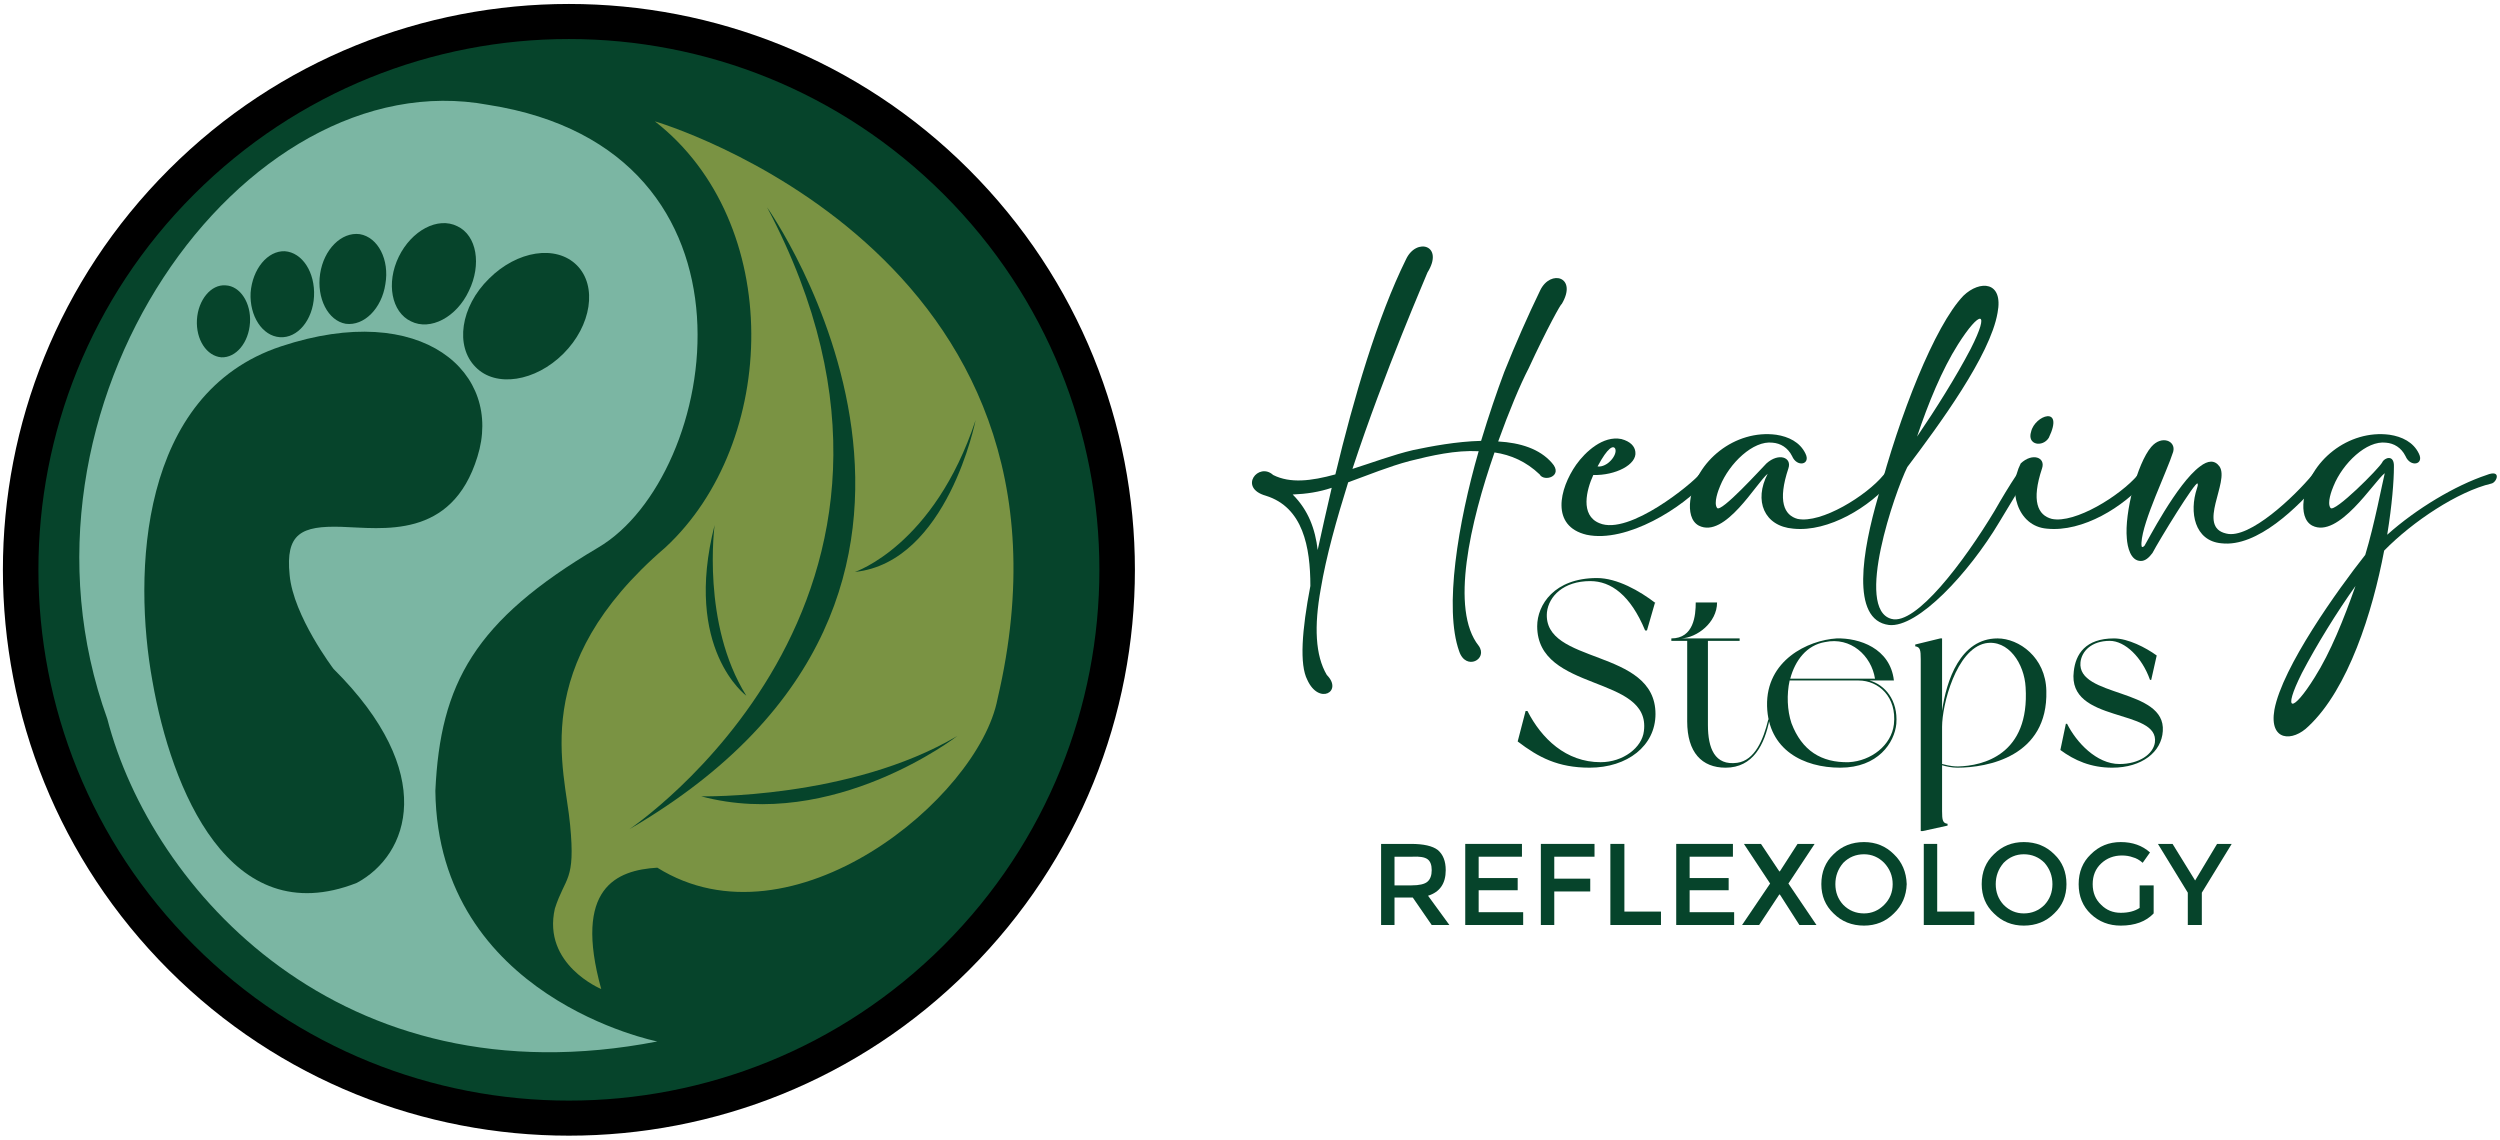 <?xml version="1.0" encoding="UTF-8"?>
<svg xmlns="http://www.w3.org/2000/svg" version="1.2" viewBox="0 0 410 187" width="410" height="187">
  <style>.a{fill:none}.b{fill:#06442b}.c{fill:#7bb6a3}.d{fill:#7a9343}</style>
  <path fill-rule="evenodd" class="a" d="m-11-9h432v204.9h-432z"></path>
  <path d="m27.7 159.1c36.2 36.2 95 36.2 131.2 0 36.3-36.3 36.3-95 0-131.3-36.2-36.2-95-36.2-131.2 0-36.3 36.3-36.3 95 0 131.3z"></path>
  <path class="b" d="m31.8 155c34 34 89 34 123 0 34-34 34-89.1 0-123.1-34-34-89-34-123 0-34 34-34 89.1 0 123.1z"></path>
  <path class="c" d="m107.8 170.8c0 0-36-7.1-36.4-41.1 0.8-17.6 6.4-27.9 26.7-39.9 19.9-11.7 29.3-65.2-18-72.6-40.3-7.5-81 49.5-62.5 100.7 7.2 27.8 38.2 63 90.2 52.9z"></path>
  <path class="b" d="m54.7 109.7c0 0-6.6-8.7-7.2-15.4-0.7-6.8 1.9-8.1 8.5-7.9 6.6 0.2 18.1 2.2 22.3-11.5 4.3-13.7-9-25.8-32.2-18.1-23.3 7.7-24.3 37.3-21.1 54.9 3.1 17.7 12.6 41.3 33.5 33.1 8.6-4.6 13.4-18-3.8-35.1z"></path>
  <path class="b" d="m78 60.2c3.3 3.4 9.8 2.4 14.4-2.2 4.6-4.6 5.6-11.1 2.2-14.5-3.4-3.4-9.8-2.4-14.4 2.2-4.7 4.6-5.6 11.1-2.2 14.5z"></path>
  <path class="b" d="m67.4 52.7c3.2 1.6 7.5-0.7 9.5-5 2.1-4.3 1.3-9.1-1.9-10.6-3.2-1.6-7.5 0.7-9.6 5-2.1 4.3-1.2 9.1 2 10.6z"></path>
  <path class="b" d="m56.7 53.1c3 0.4 5.9-2.5 6.5-6.5 0.7-4-1.2-7.7-4.2-8.2-3-0.4-5.9 2.5-6.5 6.5-0.6 4 1.3 7.7 4.2 8.2z"></path>
  <path class="b" d="m45.9 55.3c2.9 0.2 5.4-2.8 5.6-6.7 0.2-3.9-1.9-7.2-4.8-7.4-2.8-0.1-5.3 2.9-5.6 6.8-0.2 3.8 1.9 7.1 4.8 7.3z"></path>
  <path class="b" d="m36.3 58.6c2.4 0.1 4.5-2.4 4.7-5.7 0.2-3.2-1.6-6-4-6.1-2.4-0.2-4.5 2.4-4.7 5.6-0.2 3.3 1.6 6 4 6.2z"></path>
  <path class="d" d="m107.8 142.3c-6.7 0.4-13.8 3.3-9.2 19.9 0 0-9.7-4-7.6-13.2 1.7-5.3 3.4-4.4 2.5-13.7-0.8-9.2-7.1-26 15.6-45.5 18.6-17.2 19.6-53.3-1.7-69.9 0 0 73.4 21.4 56.2 94.7-3.1 16.3-33.7 41.5-55.8 27.7z"></path>
  <path class="b" d="m103.2 136c0 0 56.6-37.8 22.6-102 0 0 44.5 62.9-22.6 102z"></path>
  <path class="b" d="m115 130.6c0 0 24.4 0.5 42-9.9 0 0-20.3 15.7-42 9.9z"></path>
  <path class="b" d="m122.4 114.1c0 0-10.4-7.6-5.2-28 0 0-2.2 16.2 5.2 28z"></path>
  <path class="b" d="m140.2 93.8c0 0 13-4.3 19.8-24.9 0 0-4.6 23.3-19.8 24.9z"></path>
  <path class="b" d="m237.1 142.7q0 3.3-2.9 4.2l3.5 4.8h-2.9l-3.1-4.5h-3v4.5h-2.2v-13.3h4.9q3.1 0 4.4 1 1.3 1.1 1.3 3.3zm-3 1.9q0.7-0.6 0.7-1.9 0-1.3-0.7-1.8-0.7-0.5-2.5-0.4h-2.9v4.7h2.8q1.9 0 2.6-0.6z"></path>
  <path class="b" d="m249.6 138.4v2.1h-7.1v3.5h6.4v2h-6.4v3.6h7.3v2.1h-9.5v-13.3z"></path>
  <path class="b" d="m254.9 140.5v3.6h5.9v2.1h-5.9v5.5h-2.2v-13.3h8.8v2.1z"></path>
  <path class="b" d="m264.1 151.7v-13.3h2.3v11.1h6v2.2z"></path>
  <path class="b" d="m284.2 138.4v2.1h-7.1v3.5h6.4v2h-6.4v3.6h7.3v2.1h-9.5v-13.3z"></path>
  <path class="b" d="m295.1 151.7l-3.2-5h-0.1l-3.3 5h-2.8l4.6-6.8-4.3-6.5h2.8l3 4.5h0.1l2.9-4.5h2.8l-4.3 6.5 4.6 6.8z"></path>
  <path class="b" d="m310.6 149.8q-2 2-4.9 2-3 0-5-2-2-1.9-2-4.8 0-3 2-4.9 2-2 5-2 2.9 0 4.9 2 2 1.9 2.1 4.9-0.1 2.9-2.1 4.8zm-1.6-8.3q-1.4-1.4-3.3-1.4-2 0-3.4 1.4-1.3 1.5-1.3 3.5 0 2 1.3 3.4 1.4 1.4 3.4 1.4 1.9 0 3.3-1.4 1.4-1.4 1.4-3.4 0-2-1.4-3.5z"></path>
  <path class="b" d="m315.5 151.7v-13.3h2.2v11.1h6.1v2.2z"></path>
  <path class="b" d="m336.9 149.8q-2 2-5 2-2.9 0-4.9-2-2-1.9-2-4.8 0-3 2-4.9 2-2 4.9-2 3 0 5 2 2 1.9 2 4.9 0 2.9-2 4.8zm-1.6-8.3q-1.4-1.4-3.4-1.4-1.9 0-3.3 1.4-1.3 1.5-1.3 3.5 0 2 1.3 3.4 1.4 1.4 3.3 1.4 2 0 3.4-1.4 1.3-1.4 1.3-3.4 0-2-1.3-3.5z"></path>
  <path class="b" d="m350.9 145.2h2.3v4.6q-1.9 2-5.4 2-2.9 0-4.9-1.9-2-1.9-2-4.9 0-3 2-4.9 2-2 4.9-2 2.9 0 4.8 1.7l-1.2 1.7q-0.8-0.7-1.6-0.9-0.8-0.3-1.8-0.3-2 0-3.4 1.3-1.4 1.3-1.4 3.4 0 2.1 1.4 3.4 1.3 1.3 3.2 1.3 1.9 0 3.1-0.8c0 0 0-3.7 0-3.7z"></path>
  <path class="b" d="m361.1 151.7h-2.3v-5.3l-4.9-8h2.4l3.7 6 3.6-6h2.4l-4.9 8c0 0 0 5.3 0 5.3z"></path>
  <path class="b" d="m242.5 74c-3.8-0.2-7.7 0.7-11.3 1.6-3.4 0.9-6.8 2.3-10.1 3.5-1.9 6.1-3.6 12.1-4.5 17.5-1.1 6.1-0.9 10.9 1 14.1 2.7 2.7-1.3 5-3.2 0.8-1.3-2.5-0.9-8.1 0.5-15.4 0-6.4-1.2-12.9-7.3-14.8-4.6-1.3-1.2-5.6 1.2-3.4 2.8 1.4 6.2 1 10.2-0.1 3-12.5 6.9-25.8 11.6-35.3 1.7-3.6 6.3-2.3 3.5 2.2-0.2 0.6-7 16.1-12.3 32.2 3.2-1 6.6-2.3 10-3.1 2.9-0.6 7-1.4 11.1-1.5 1.3-4.3 2.6-8.1 3.8-11.3q2.8-7 5.9-13.4c1.7-3.5 6.2-2.2 3.5 2.3 0-0.3-2.4 4-5.4 10.5-1.4 2.7-3.2 7-5 12 3.6 0.2 6.8 1.2 8.8 3.5 2 2.2-1.3 3.2-2 1.9-2.2-2.1-4.7-3.2-7.4-3.6-4 11.5-7.3 25.8-2.6 31.7 1.6 2.2-2.1 4.2-3.2 0.9-2.5-7-0.2-21 3.2-32.8zm-24.1 6c-2.1 0.7-4.1 1-6.4 1.1 2.6 2.6 3.7 5.7 4.1 9.1 0.7-3.3 1.5-6.7 2.3-10.2z"></path>
  <path class="b" d="m265.9 72c1.5 0.4 2.2 1.2 2.3 2.1 0.3 2.1-3.3 3.9-6.9 3.8-1.1 2.4-2.2 6.6 1 7.9 4.9 2.1 15.4-6.7 16.3-7.9 1.2-1.5 2.9-0.8 1.2 1-3.7 4.3-13 10.2-19.6 8.8-5.9-1.4-4.5-7.5-1.7-11.5 1.5-2.1 4.4-4.8 7.4-4.2zm-3.9 4.5c1.6 0.2 3.3-1.9 2.9-2.9-0.3-0.6-1.2-0.3-2.9 2.9z"></path>
  <path class="b" d="m278.6 86.2c-1.3-0.7-1.6-2.4-1.4-4.1 0.8-6.5 7.4-11.7 14.1-10.8 2 0.3 3.9 1.2 4.8 3.1 0.9 1.8-1.4 2.3-2.2 0.4-0.7-1.4-1.9-2.1-3.2-2.2-3.2-0.4-7.1 3.4-8.6 7.1-0.3 0.7-1.1 2.8-0.5 3.6 0.6 0.9 7.3-6.5 8.1-7.3 2-1.8 4.2-1 3.6 0.8-1.8 5.4-0.7 7.7 1.5 8.3 3.9 0.8 11.3-3.8 14.1-7.2 1.1-1.5 3-0.8 1.3 1-3.5 4.2-10.3 8.4-16.1 7.8-4.8-0.4-6.5-4.6-4.2-9-1.8 1.4-7 10.7-11.3 8.5z"></path>
  <path class="b" d="m310.2 101.5c4 1.1 11.9-9.4 16.9-17.7 1.2-2.1 2.4-4.1 3.6-5.9 1.2-1.9 2.6-0.8 1.2 1.1-1.3 2.1-2.6 4.3-4 6.6-5 8.4-13.4 17.4-18.1 16.9-6.4-0.8-4.3-12.4-1.8-21 3.5-13.4 9.3-28.1 14-33 2.7-2.6 6.6-2.4 5.6 2.8-1.2 7-9.6 18.4-14.8 25.3-2 4-8.7 23.3-2.6 24.9zm4.2-29.9c3-4.4 6.4-9.8 8.8-14.4 3.3-6.5 1.5-6.4-2.1-0.7-2.6 4.1-4.9 9.7-6.7 15.1z"></path>
  <path class="b" d="m334.9 76.8c-1.8 5.4-0.7 7.7 1.6 8.3 3.8 0.8 11.2-3.8 14.1-7.2 1.1-1.5 2.9-0.8 1.3 1-3.6 4.2-10.3 8.4-16.2 7.8-4.9-0.4-6.5-6.4-4.3-10.7 1.9-1.8 4.1-1 3.5 0.8zm1.1-5c-1 1.6-3.6 1.2-2.9-1 0.6-2.7 5.5-4.4 2.9 1z"></path>
  <path class="b" d="m353 90.7c-0.6 0.8-1.2 1.3-1.9 1.3-1.7 0-2.2-2.3-2.3-3.7-0.4-4.2 1.7-12.3 4-15 1.7-2 4.1-1 3.6 0.8-1 3.2-5 11.3-5.2 14.9 0 0.3-0.1 1.1 0.5 0.5 0.4-0.6 5.3-10.2 9.1-13 1.3-1 2.4-1.1 3.2 0 1.7 2.5-3.8 9.9 1.1 11 3.8 1 11.3-6.2 14.1-9.6 1.1-1.5 2.9-0.8 1.3 1-3.6 4.2-10.3 10.9-16.2 10.2-4.4-0.4-5.3-5.1-4-9 0.1-0.3 0.2-0.6 0.1-0.8-0.3-0.5-6.3 9.3-7.4 11.4z"></path>
  <path class="b" d="m379.2 86.2c-1.3-0.7-1.6-2.4-1.4-4.1 0.8-6.5 7.4-11.7 14.1-10.8 2 0.3 3.9 1.2 4.8 3.1 0.9 1.8-1.4 2.3-2.2 0.4-0.7-1.4-1.9-2.1-3.2-2.2-3.2-0.4-7.1 3.4-8.6 7.1-0.3 0.7-1.1 2.8-0.5 3.6 0.6 0.9 8-6.5 8.5-7.5 0.3-0.7 2-1.4 1.9 0.8 0 2.2-0.3 6.2-1.1 11.1 4.8-4.3 11.2-8.1 16.3-9.8 2.5-1 1.7 1.2 0.8 1.4-5.5 1.3-12.9 6.2-17.6 11-1.9 10.1-5.9 22.7-12.4 28.8-2.6 2.6-6.5 2.5-5.6-2.7 1.3-7 10.4-19.7 14.9-25.4 1.5-4.9 2.8-11.8 3.2-13.4-1.8 1.4-7.6 10.8-11.9 8.6zm7.1 9.9c-3 4.2-6.4 9.7-8.8 14.3-3.3 6.6-1.5 6.5 2.1 0.7 2.6-4.1 4.8-9.6 6.7-15z"></path>
  <path class="b" d="m271.4 98.9l-1.3 4.5h-0.3c-2.4-5.8-5.6-8.1-9-8.1-4.4 0-6.8 2.5-7.1 5.1-0.8 8.7 17.8 5.8 17.8 16.7 0 5.2-4.6 8.8-10.8 8.8-5.2 0-8.4-1.7-11.8-4.3l1.3-5h0.3c2.3 4.5 6.3 8.4 12 8.4 3.7 0 6.8-2.4 7.1-5.1 1.2-9.3-17.5-6.3-17.5-17.2 0-3.5 2.8-7.9 9.8-7.9 3.3 0 7 2.1 9.6 4.1z"></path>
  <path class="b" d="m290.2 118c-0.8 4.1-2.7 7.9-7.2 7.9-3.9 0-6.3-2.5-6.3-7.6v-13.2h-2.6v-0.4c3.7 0 4-3.8 4-5.9h3.5c0 3.3-3.3 5.8-5.9 5.9h9.6v0.4h-5.2v13.8c0 3.8 1.1 6.7 4.8 6.2 2.9-0.4 4.3-3.8 5.1-7.1z"></path>
  <path class="b" d="m311 118.7c-0.3 3.1-3 7.2-9.2 7.2-6 0-11.8-2.9-12-10.1-0.2-7.5 6.7-10.8 11.4-11.1 3.7-0.1 8.8 1.6 9.4 6.9-0.4 0-3.1 0-3.1 0h-0.9c2.5 0.7 4.7 3.2 4.4 7.1zm-6.2-7.1h-11.3c-0.5 2.3-0.4 4.9 0.3 7 1.7 4.5 4.9 6.5 9.4 6.4 3.7-0.2 7-2.8 7.4-6.2 0.5-4.5-2.5-7.2-5.8-7.2zm-11.2-0.3h13.9c-0.6-3.8-4-6.9-8.2-6-3 0.5-4.9 3-5.7 6z"></path>
  <path class="b" d="m335.6 113.3c0.3 10.8-9.7 12.6-14.6 12.6-0.9 0-1.8-0.2-2.5-0.4v7.5c0 1.5 0.1 2 0.9 2.1 0 0.1 0 0.3 0 0.3l-4.1 0.9h-0.3v-28.2c0-1.5-0.1-2-0.9-2.1 0-0.1 0-0.3 0-0.3l4.1-1h0.3v11.9c0.7-5 3-11.9 9.1-11.9 3.5 0 7.9 3.1 8 8.6zm-3.4-0.6c-0.2-3.8-2.8-7.9-6.6-7.2-4.8 1-7.1 10.1-7.1 13.7v6.1c0.2 0 1.2 0.4 2.6 0.4 4.1-0.1 11.8-1.9 11.1-13z"></path>
  <path class="b" d="m353.7 107.5l-0.9 4h-0.2c-1.3-3.7-4.1-6.4-6.6-6.4-3 0-4.6 1.7-4.8 3.5-0.6 5.8 14 4.2 13.5 11.3-0.2 3.4-3.4 6-8.3 6-3.5 0-6.2-1.2-8.5-2.9l0.9-4.3h0.2c1.5 3 4.8 6.6 8.6 6.6 3.2 0 5.5-1.6 5.8-3.5 0.8-5.7-14.4-3.1-13.3-11.7 0.3-2.8 1.9-5.4 6.6-5.4 2.3 0 5.2 1.5 7 2.8z"></path>
</svg>
